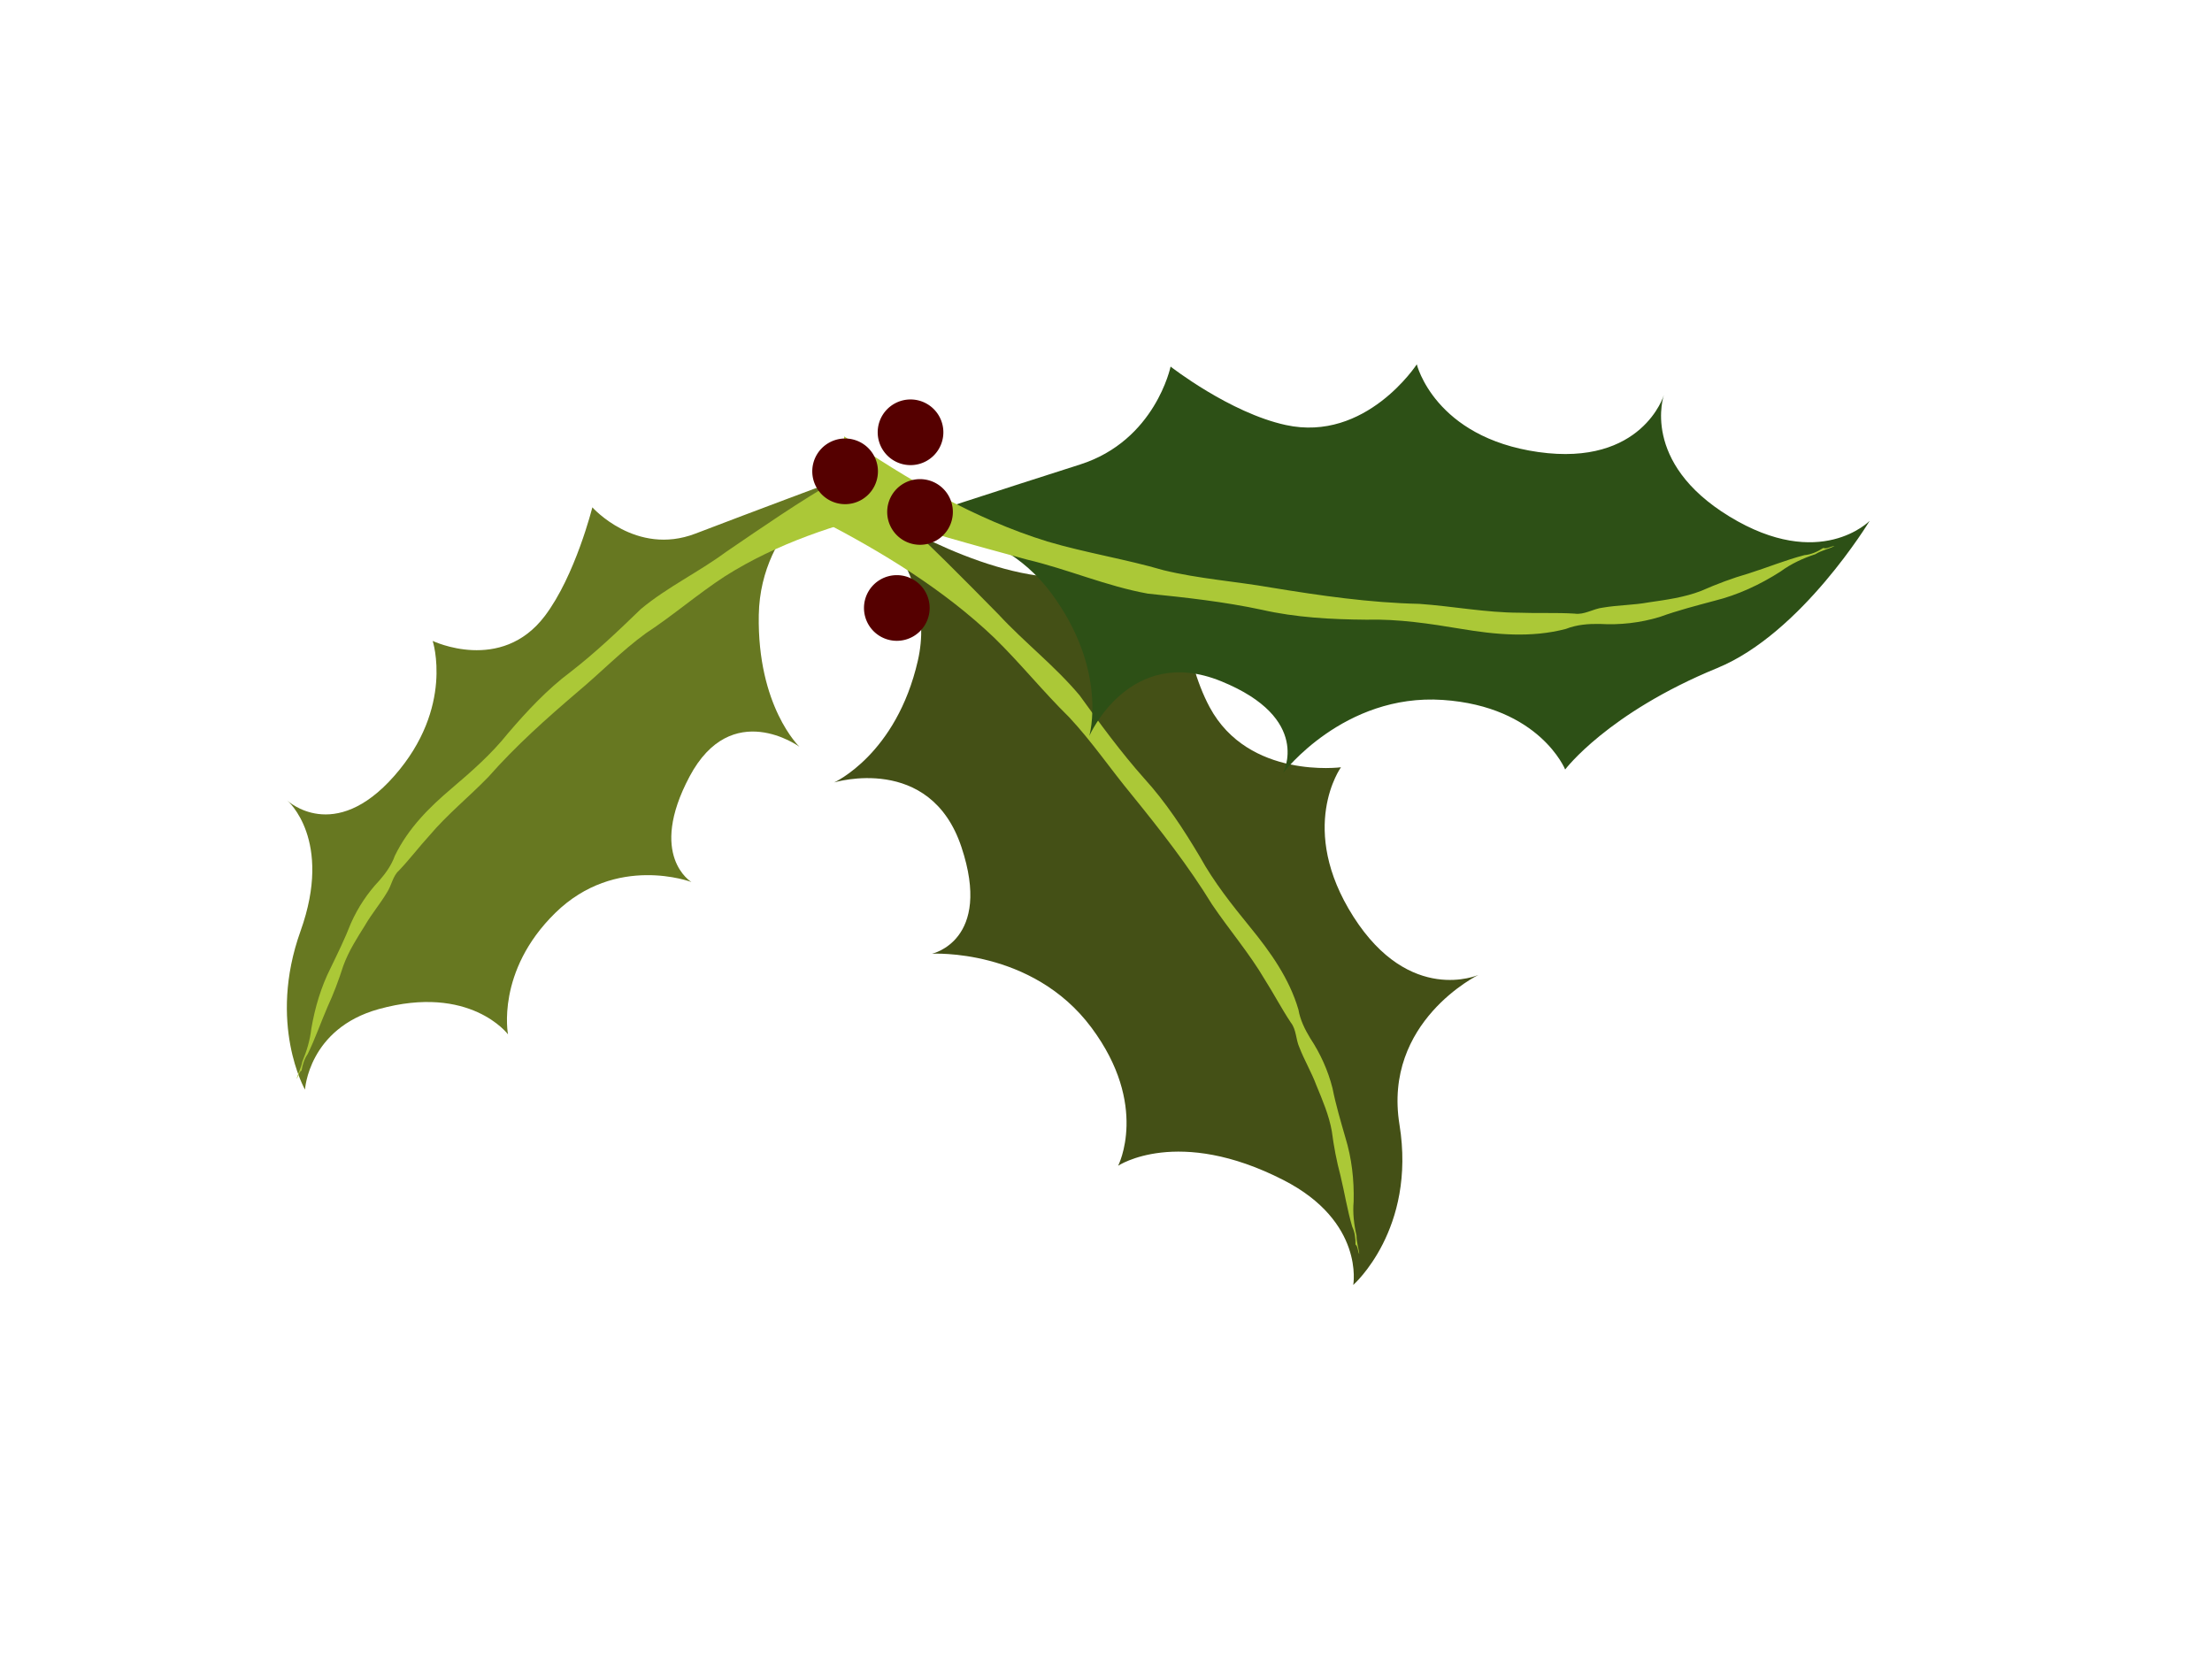 <?xml version="1.0"?><svg width="640" height="480" xmlns="http://www.w3.org/2000/svg" xmlns:xlink="http://www.w3.org/1999/xlink">
 <defs>
  <radialGradient cx="1.304" cy="1378.945" r="15.714" fx="1.304" fy="1378.945" id="radialGradient3385" xlink:href="#linearGradient3199" gradientUnits="userSpaceOnUse" gradientTransform="matrix(0.008,1.078,-1,0.007,1461.095,1464.421)"/>
  <radialGradient cx="1.304" cy="1378.945" r="15.714" fx="1.304" fy="1378.945" id="radialGradient3383" xlink:href="#linearGradient3199" gradientUnits="userSpaceOnUse" gradientTransform="matrix(0.008,1.078,-1,0.007,1461.095,1464.421)"/>
  <radialGradient cx="1.304" cy="1378.945" r="15.714" fx="1.304" fy="1378.945" id="radialGradient3381" xlink:href="#linearGradient3199" gradientUnits="userSpaceOnUse" gradientTransform="matrix(0.008,1.078,-1,0.007,1461.095,1464.421)"/>
  <radialGradient cx="1.304" cy="1378.945" r="15.714" fx="1.304" fy="1378.945" id="radialGradient3379" xlink:href="#linearGradient3199" gradientUnits="userSpaceOnUse" gradientTransform="matrix(0.008,1.078,-1,0.007,1461.095,1464.421)"/>
  <linearGradient id="linearGradient3199">
   <stop id="stop3201" offset="0" stop-color="#ff0000"/>
   <stop id="stop3203" offset="1" stop-color="#550000"/>
  </linearGradient>
 </defs>
 <g>
  <title>Layer 1</title>
  <g id="g3219">
   <g id="g3191">
    <path d="m248.377,144.814c0,0 28.744,19.484 54.228,22.02c22.751,2.264 38.561,1.471 38.561,1.471c0,0 0.971,21.694 8.825,36.305c11.249,20.927 37.993,17.384 37.993,17.384c0,0 -12.72,17.634 3.61,43.241c16.33,25.607 36.138,16.849 36.138,16.849c0,0 -27.651,13.467 -22.821,43.302c4.914,30.354 -13.372,46.384 -13.372,46.384c0,0 3.326,-18.301 -20.192,-30.338c-30.634,-15.679 -47.838,-4.145 -47.838,-4.145c0,0 9.059,-17.484 -7.756,-40.015c-17.168,-23.005 -46.1,-21.328 -46.1,-21.328c0,0 17.567,-3.778 8.508,-30.906c-9.059,-27.128 -36.823,-18.654 -36.823,-18.654c0,0 18.002,-8.073 24.22,-35.218c6.218,-27.145 -19.038,-46.885 -17.183,-46.35z" id="path3173" stroke-width="1px" fill-rule="evenodd" fill="#445016"/>
    <path d="m244.165,146.262c-2.179,1.448 -4.357,2.896 -6.536,4.345c17.882,9.31 35.342,19.916 50.004,33.883c7.564,7.374 14.185,15.644 21.722,23.045c6.578,7.03 11.985,15.034 18.113,22.442c8.265,10.189 16.378,20.552 23.245,31.752c4.957,7.326 10.757,14.072 15.245,21.717c2.598,4.084 4.845,8.402 7.525,12.423c1.617,2.044 1.411,4.84 2.456,7.15c1.45,3.755 3.529,7.232 4.935,11.009c1.781,4.311 3.649,8.662 4.463,13.276c0.566,4.319 1.368,8.606 2.496,12.813c1.192,4.929 1.972,9.969 3.411,14.829c0.763,1.59 0.988,3.381 0.94,5.129c0.816,0.705 0.573,1.915 1.096,2.777c-0.188,-1.783 -0.815,-3.512 -0.787,-5.311c-0.745,-3.245 -1.139,-6.585 -0.841,-9.91c0.156,-6.249 -0.552,-12.531 -2.395,-18.516c-1.355,-4.729 -2.766,-9.45 -3.725,-14.278c-1.301,-5.14 -3.512,-10.018 -6.436,-14.437c-1.552,-2.564 -2.909,-5.296 -3.417,-8.275c-2.607,-8.959 -8.119,-16.706 -13.958,-23.846c-5.288,-6.49 -10.526,-13.083 -14.581,-20.437c-4.736,-7.96 -9.836,-15.76 -16.09,-22.625c-6.736,-7.58 -12.731,-15.768 -18.656,-23.985c-7.129,-8.532 -16.003,-15.355 -23.534,-23.505c-10.176,-10.307 -20.294,-20.693 -31.144,-30.301c-2.181,-2.006 -4.363,-4.012 -6.544,-6.018c-2.336,1.618 -4.672,3.236 -7.008,4.855z" id="path3179" stroke-dashoffset="0" stroke-miterlimit="4" fill="#abc837"/>
   </g>
   <g id="g3187">
    <path d="m261.409,150.909c0,0 29.298,-9.573 51.082,-16.512c21.785,-6.94 26.196,-28.335 26.196,-28.335c0,0 17.111,13.371 33.318,16.907c23.213,5.065 37.914,-17.555 37.914,-17.555c0,0 5.123,21.131 35.195,25.38c30.073,4.249 36.301,-16.493 36.301,-16.493c0,0 -6.841,19.403 18.964,35.138c26.254,16.008 40.582,1.245 40.582,1.245c0,0 -19.64,32.551 -44.078,42.588c-31.833,13.074 -44.031,29.369 -44.031,29.369c0,0 -7.389,-18.253 -35.441,-20.133c-28.641,-1.92 -46.183,21.147 -46.183,21.147c0,0 8.556,-15.801 -17.943,-26.563c-26.499,-10.762 -38.118,15.84 -38.118,15.84c0,0 5.575,-18.925 -11.001,-41.303c-16.576,-22.378 -44.37,-19.658 -42.757,-20.719z" id="path3163" stroke-width="1px" fill-rule="evenodd" fill="#2d5016"/>
    <path d="m243.436,135.407c0.275,-3.048 0.551,-6.097 0.826,-9.145c18.299,12.53 37.636,23.872 58.784,30.414c11.073,3.276 22.526,5.073 33.611,8.306c10.229,2.485 20.795,3.216 31.156,5.025c14.167,2.323 28.423,4.389 42.846,4.709c9.675,0.677 19.224,2.545 28.965,2.562c5.308,0.211 10.661,-0.069 15.95,0.261c2.821,0.424 5.426,-1.431 8.207,-1.739c4.394,-0.752 8.844,-0.706 13.236,-1.516c5.104,-0.746 10.293,-1.427 15.19,-3.327c4.483,-1.975 9.056,-3.693 13.722,-5.036c5.398,-1.704 10.691,-3.887 16.151,-5.302c1.938,-0.168 3.792,-0.997 5.462,-2.076c1.106,0.407 2.154,-0.551 3.261,-0.532c-1.827,0.862 -3.829,1.248 -5.559,2.337c-3.534,1.161 -6.977,2.733 -10.048,4.992c-5.98,3.84 -12.441,6.829 -19.201,8.498c-5.289,1.422 -10.6,2.782 -15.78,4.662c-5.659,1.719 -11.538,2.365 -17.338,2.023c-3.292,-0.052 -6.644,0.19 -9.797,1.434c-10.041,2.653 -20.412,1.664 -30.364,-0.011c-9.036,-1.504 -18.146,-2.896 -27.38,-2.648c-10.175,-0.081 -20.384,-0.622 -30.285,-2.878c-10.844,-2.319 -21.893,-3.535 -32.934,-4.662c-11.971,-2.155 -23.188,-7.074 -34.996,-9.861c-15.272,-4.179 -30.59,-8.252 -45.533,-13.522c-3.076,-1.015 -6.153,-2.031 -9.229,-3.046c0.359,-3.307 0.717,-6.615 1.076,-9.922z" id="path3181" stroke-dashoffset="0" stroke-miterlimit="4" fill="#abc837"/>
   </g>
   <g id="g3195">
    <path d="m241.642,139.145c0,0 -23.247,8.668 -40.451,15.252c-17.204,6.584 -29.804,-7.611 -29.804,-7.611c0,0 -4.93,19.792 -13.762,31.447c-12.65,16.694 -32.44,7.204 -32.44,7.204c0,0 6.335,19.23 -11.108,39.061c-17.443,19.831 -30.916,7.142 -30.916,7.142c0,0 13.257,11.312 3.802,37.718c-9.619,26.866 1.286,45.91 1.286,45.91c0,0 0.985,-17.661 21.311,-23.297c26.477,-7.342 37.422,7.301 37.422,7.301c0,0 -3.562,-18.24 13.659,-35.12c17.582,-17.234 39.407,-8.958 39.407,-8.958c0,0 -12.72,-7.572 -0.55,-30.497c12.17,-22.925 31.789,-8.648 31.789,-8.648c0,0 -12.223,-11.636 -11.746,-38.131c0.478,-26.494 23.622,-38.835 22.098,-38.773z" id="path3165" stroke-width="0.912px" fill-rule="evenodd" fill="#677821"/>
    <path d="m254.093,141.463c1.581,2.042 3.163,4.085 4.744,6.128c-17.013,4.082 -33.912,9.557 -49.068,19.133c-7.85,5.106 -15.067,11.36 -22.899,16.499c-6.945,5.047 -13.076,11.385 -19.708,16.931c-8.983,7.675 -17.869,15.565 -25.854,24.63c-5.619,5.798 -11.846,10.786 -17.125,17.032c-2.991,3.279 -5.728,6.888 -8.778,10.082c-1.767,1.552 -2.124,4.36 -3.453,6.335c-1.95,3.281 -4.384,6.111 -6.301,9.427c-2.338,3.734 -4.758,7.483 -6.329,11.79c-1.304,4.087 -2.803,8.075 -4.565,11.893c-1.953,4.509 -3.578,9.244 -5.729,13.616c-0.953,1.347 -1.485,3.045 -1.777,4.778c-0.829,0.461 -0.853,1.721 -1.462,2.42c0.499,-1.7 1.363,-3.222 1.681,-5c1.253,-2.98 2.224,-6.153 2.602,-9.508c1.055,-6.19 2.854,-12.168 5.564,-17.53c2.054,-4.266 4.156,-8.509 5.891,-12.985c2.086,-4.686 4.9,-8.856 8.232,-12.372c1.811,-2.082 3.487,-4.383 4.487,-7.169c3.926,-8.071 10.099,-14.126 16.434,-19.491c5.742,-4.882 11.461,-9.88 16.316,-15.961c5.551,-6.484 11.382,-12.709 18.018,-17.685c7.183,-5.544 13.851,-11.894 20.465,-18.295c7.7,-6.368 16.561,-10.56 24.531,-16.437c10.634,-7.249 21.234,-14.592 32.31,-20.962c2.241,-1.354 4.482,-2.708 6.723,-4.062c1.683,2.254 3.367,4.509 5.05,6.763z" id="path3185" stroke-dashoffset="0" stroke-miterlimit="4" fill="#abc837"/>
   </g>
   <path d="m254.015,136.372a9.499,9.499 0 1 1-18.998,0a9.499,9.499 0 1 118.998,0z" id="path3171" stroke-dashoffset="0" stroke-miterlimit="4" fill="url(#radialGradient3379)"/>
   <path d="m275.692,148.126a9.499,9.499 0 1 1-18.998,0a9.499,9.499 0 1 118.998,0z" id="path3207" stroke-dashoffset="0" stroke-miterlimit="4" fill="url(#radialGradient3381)"/>
   <path d="m268.975,175.909a9.499,9.499 0 1 1-18.998,0a9.499,9.499 0 1 118.998,0z" id="path3211" stroke-dashoffset="0" stroke-miterlimit="4" fill="url(#radialGradient3383)"/>
   <path d="m272.944,125.075a9.499,9.499 0 1 1-18.998,0a9.499,9.499 0 1 118.998,0z" id="path3215" stroke-dashoffset="0" stroke-miterlimit="4" fill="url(#radialGradient3385)"/>
  </g>
 </g>
</svg>